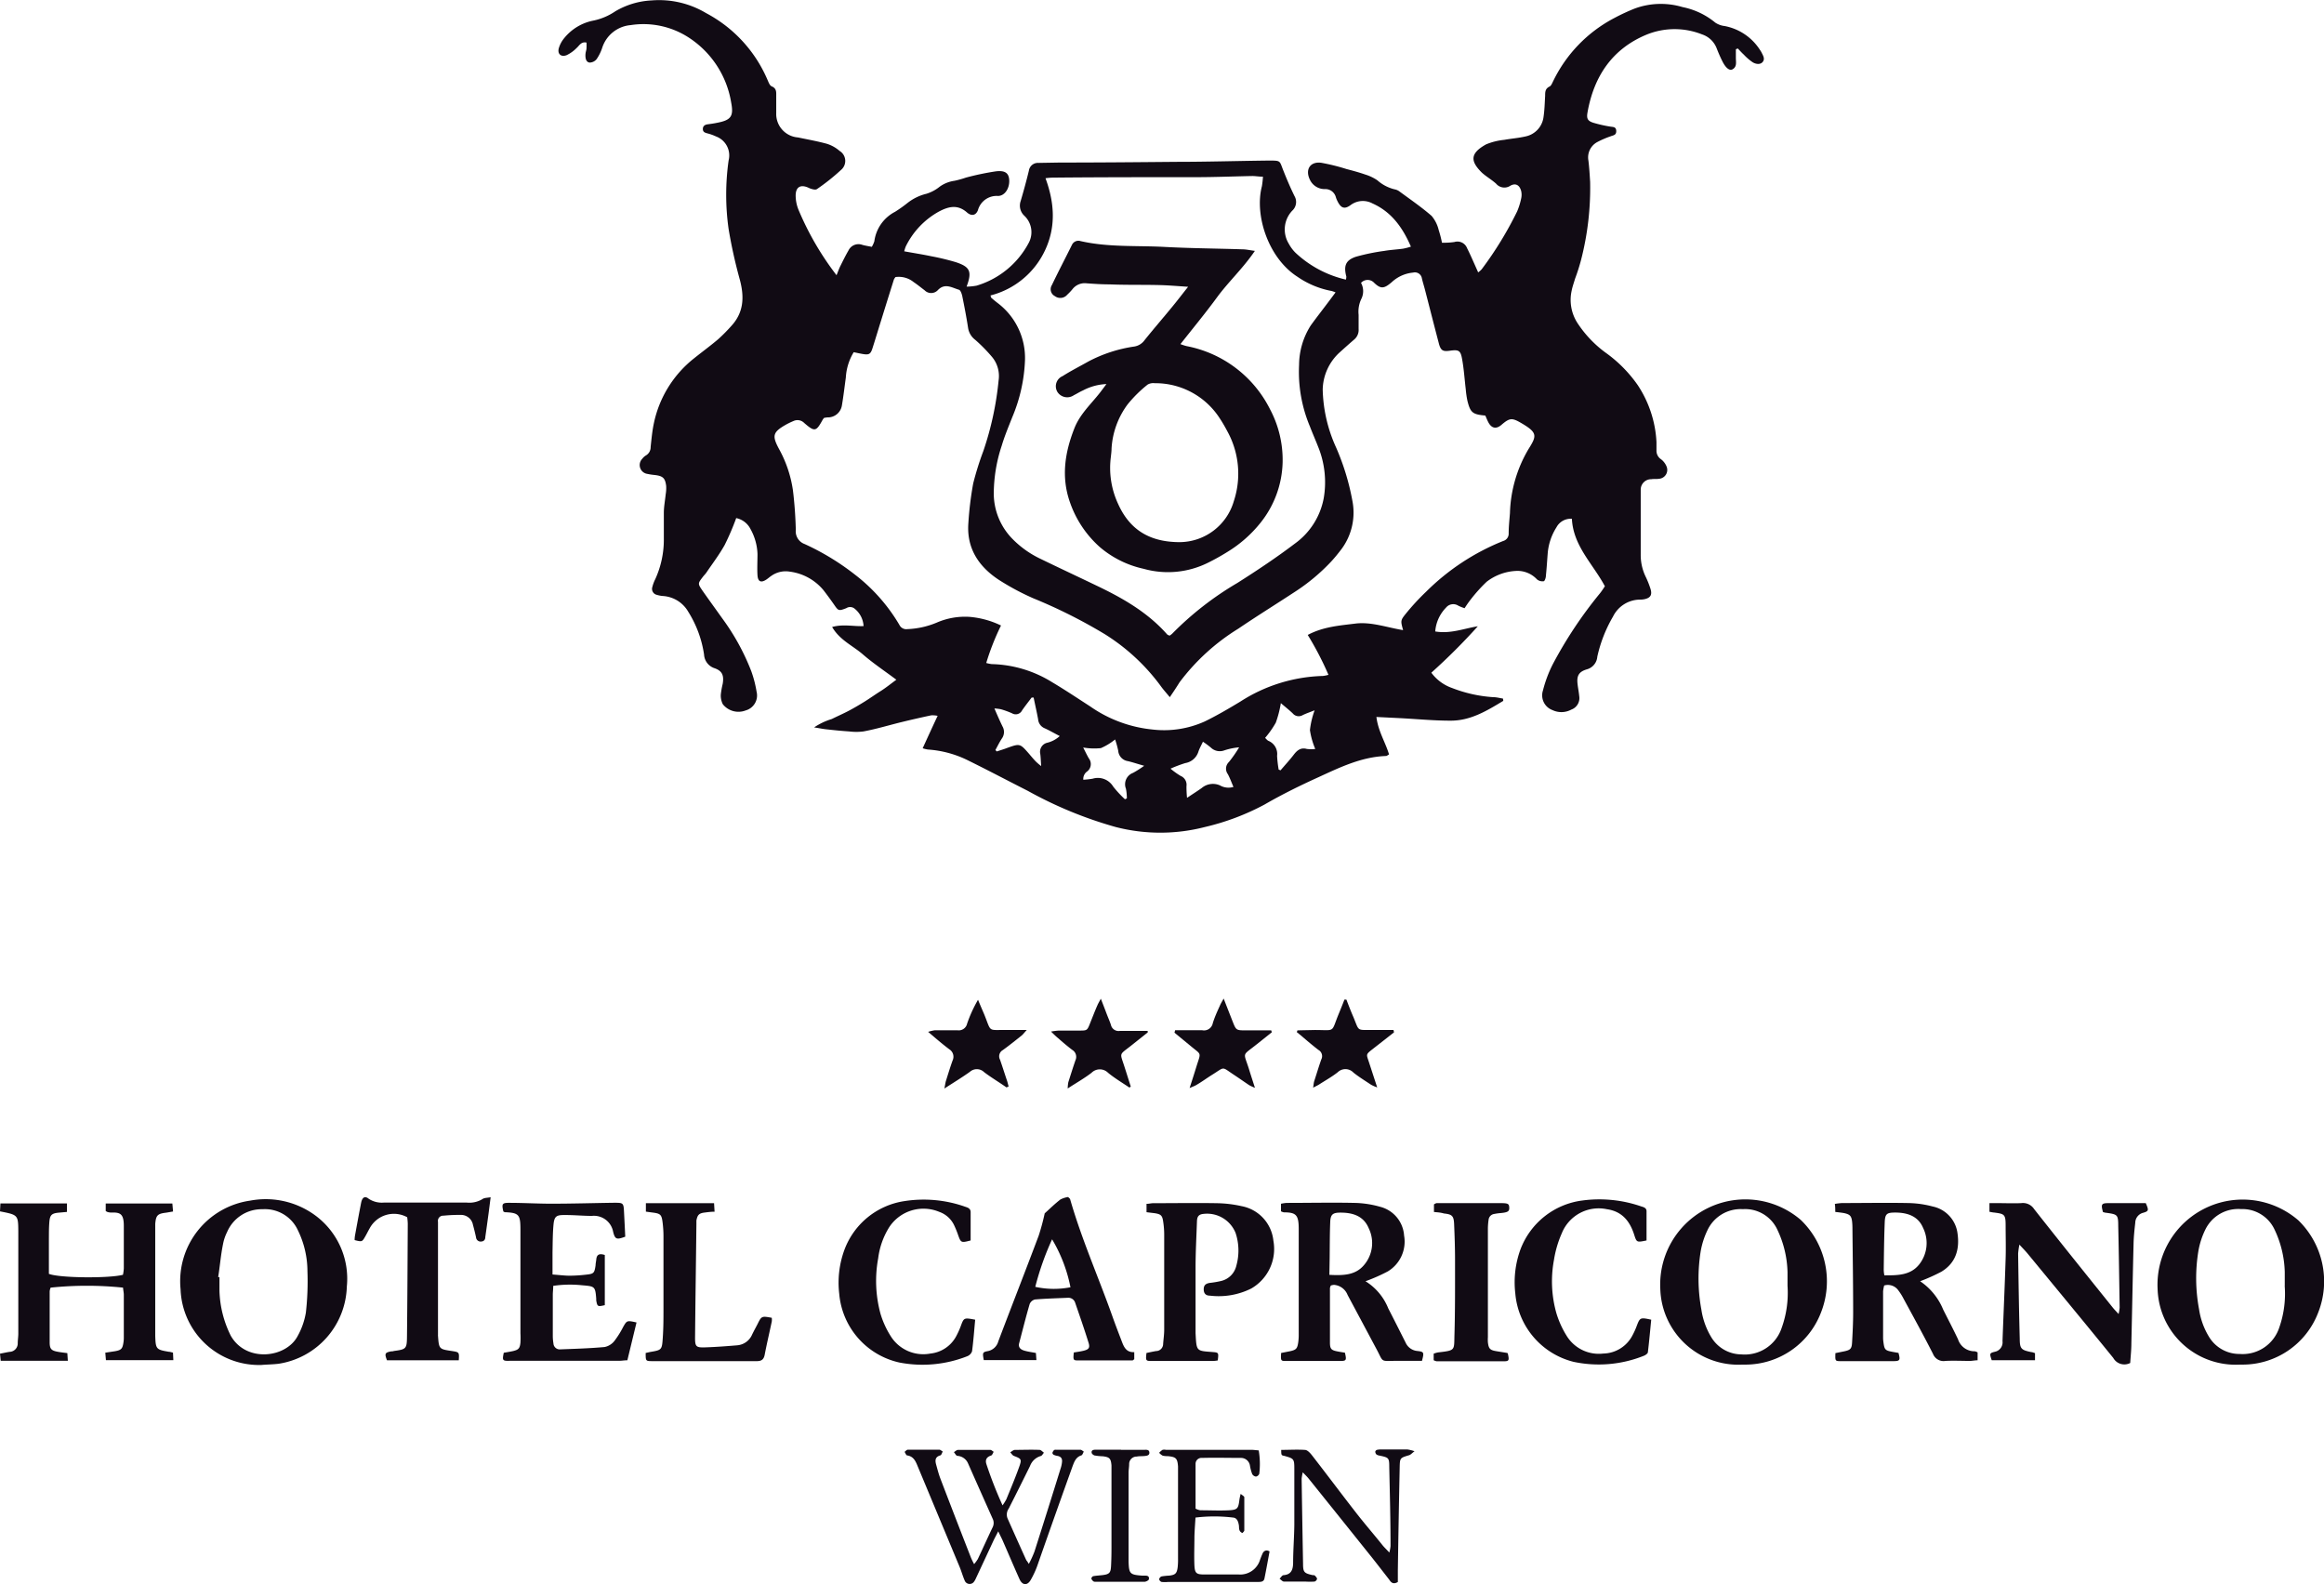 <svg xmlns="http://www.w3.org/2000/svg" viewBox="0 0 327.54 223.31"><g id="Layer_2" data-name="Layer 2"><g id="Layer_1-2" data-name="Layer 1"><path d="M211.87,98.78c-2.32,1.4-4.65,2.83-7.5,2.79-2.39,0-4.78-.24-7.18-.36l-3.2-.16c.24,2,1.27,3.57,1.78,5.28-.22.12-.32.22-.42.22-3.46.12-6.5,1.6-9.55,3-2.58,1.17-5.14,2.43-7.59,3.85a34.21,34.21,0,0,1-8.39,3.16,25.17,25.17,0,0,1-12.58,0,57.53,57.53,0,0,1-12.39-5.1c-2.78-1.41-5.54-2.87-8.34-4.25a14.89,14.89,0,0,0-5.75-1.57,4.59,4.59,0,0,1-.72-.18c.7-1.53,1.37-3,2.11-4.57a3.56,3.56,0,0,0-.91-.07c-1.36.29-2.73.6-4.08.93-1.82.44-3.63,1-5.47,1.34a8,8,0,0,1-2,0c-1.08-.07-2.16-.18-3.23-.3-.5-.05-1-.16-1.72-.27a9.27,9.27,0,0,1,2.49-1.18c.78-.39,1.59-.74,2.37-1.15s1.54-.86,2.28-1.32,1.49-1,2.21-1.45,1.4-1,2.24-1.62c-1.7-1.27-3.29-2.33-4.72-3.57s-3.25-2-4.33-3.86c1.55-.44,3-.06,4.43-.13a3.38,3.38,0,0,0-1.22-2.42,1,1,0,0,0-1.22-.1c-1.09.42-1.11.38-1.75-.55q-.7-1-1.47-2a7.39,7.39,0,0,0-4.72-2.6,3.51,3.51,0,0,0-2.63.6c-.23.15-.44.35-.67.5-.76.51-1.21.33-1.27-.59s0-2,0-3a7.76,7.76,0,0,0-1-3.54,2.91,2.91,0,0,0-2-1.52,36.4,36.4,0,0,1-1.62,3.78c-.75,1.35-1.7,2.6-2.57,3.88-.13.2-.31.37-.46.56-.77,1-.79,1-.11,2,.92,1.31,1.86,2.6,2.79,3.91a32.1,32.1,0,0,1,4.09,7.44,15.94,15.94,0,0,1,.75,2.89,2.19,2.19,0,0,1-1.54,2.65,2.81,2.81,0,0,1-3.22-.88,2.68,2.68,0,0,1-.28-1.36,12,12,0,0,1,.27-1.53c.19-1.17-.07-1.8-1.15-2.18a2.14,2.14,0,0,1-1.48-1.92A15.64,15.64,0,0,0,97,86.22,4.44,4.44,0,0,0,93.4,84a3.84,3.84,0,0,1-.82-.16.86.86,0,0,1-.64-1.11,5.6,5.6,0,0,1,.42-1.12,13.4,13.4,0,0,0,1.2-5.71c0-1.2,0-2.4,0-3.6,0-.87.17-1.74.26-2.62a5.2,5.2,0,0,0,.07-1.18c-.14-1.13-.46-1.41-1.6-1.55a9.34,9.34,0,0,1-1.06-.16,1.26,1.26,0,0,1-.71-2.13,1.85,1.85,0,0,1,.53-.48A1.33,1.33,0,0,0,91.7,63c.12-1.11.22-2.23.45-3.32a15.77,15.77,0,0,1,5.7-9.2c1.12-.9,2.29-1.75,3.38-2.68a23.32,23.32,0,0,0,1.85-1.87c1.77-1.92,1.83-4.12,1.19-6.51a69.79,69.79,0,0,1-1.58-7.13,34.5,34.5,0,0,1,0-9.68,2.85,2.85,0,0,0-1.78-3.38,6.77,6.77,0,0,0-1.24-.44c-.33-.09-.61-.19-.61-.61s.29-.61.68-.66.88-.12,1.31-.21c2-.38,2.37-.93,2-2.86a13.51,13.51,0,0,0-6-9.17,11.72,11.72,0,0,0-8.17-1.74,4.62,4.62,0,0,0-4,3.18,6.34,6.34,0,0,1-.79,1.61,1.29,1.29,0,0,1-1,.49c-.49-.07-.59-.59-.58-1.05s.13-.63.15-.94a7.86,7.86,0,0,0,0-.83c-.77-.16-1,.43-1.41.78a4.9,4.9,0,0,1-1.4,1c-.84.31-1.35-.24-1.06-1.09a4,4,0,0,1,.75-1.34,7,7,0,0,1,4-2.43,8.56,8.56,0,0,0,3.17-1.32A11.08,11.08,0,0,1,91.84.06a12.91,12.91,0,0,1,7.68,1.79,19.12,19.12,0,0,1,8.67,9.45c.14.32.3.76.57.87.71.29.64.83.64,1.39,0,.8,0,1.6,0,2.4a3.31,3.31,0,0,0,3.06,3.41c1.37.29,2.75.53,4.09.9a5,5,0,0,1,1.78,1,1.65,1.65,0,0,1,.18,2.7,29.14,29.14,0,0,1-3.37,2.68c-.22.16-.77,0-1.09-.14-1.19-.59-1.94-.19-1.91,1.14a5.38,5.38,0,0,0,.38,1.87,41.23,41.23,0,0,0,5.38,9.27c.22-.54.38-1,.58-1.38.35-.71.71-1.43,1.11-2.12a1.56,1.56,0,0,1,1.94-.78c.42.12.85.18,1.34.28a3.84,3.84,0,0,0,.36-.79,5.48,5.48,0,0,1,2.92-4.15,19.38,19.38,0,0,0,1.76-1.25,6.94,6.94,0,0,1,2.66-1.29,5.6,5.6,0,0,0,1.87-1,4.65,4.65,0,0,1,2.09-.83,13.83,13.83,0,0,0,1.61-.45,38.72,38.72,0,0,1,4.2-.88c1.31-.16,1.8.25,1.89,1.12.11,1.15-.54,2.33-1.57,2.35a2.73,2.73,0,0,0-2.83,2c-.29.76-.92.88-1.56.31-1.35-1.18-2.66-.8-4-.08a11.27,11.27,0,0,0-4.62,4.9,5.5,5.5,0,0,0-.21.67c1.3.24,2.55.43,3.78.69a34.1,34.1,0,0,1,3.49.84c2,.66,2.32,1.3,1.52,3.45a8.41,8.41,0,0,0,1.41-.14,12.27,12.27,0,0,0,7.33-6,3.18,3.18,0,0,0-.62-3.87,1.94,1.94,0,0,1-.5-2.05c.42-1.42.81-2.85,1.16-4.29a1.28,1.28,0,0,1,1.35-1.09l3-.05c5.47,0,10.95-.05,16.43-.1,4.32,0,8.64-.13,13-.18,1.77,0,1.52,0,2.07,1.38s1,2.43,1.58,3.62a1.65,1.65,0,0,1-.31,2.06,3.84,3.84,0,0,0-.49,4.66,5.38,5.38,0,0,0,.92,1.25,15.47,15.47,0,0,0,7.13,3.81,1.76,1.76,0,0,0,.06-.43c-.4-1.51-.1-2.32,1.37-2.8a29.57,29.57,0,0,1,4-.82c.87-.15,1.75-.19,2.62-.31a8.38,8.38,0,0,0,1.11-.29c-1.17-2.71-2.75-4.9-5.42-6.09a2.86,2.86,0,0,0-3.07.23c-.87.64-1.38.44-1.87-.57a3.32,3.32,0,0,1-.22-.55,1.53,1.53,0,0,0-1.52-1.13,2.29,2.29,0,0,1-2.13-1.31c-.7-1.41,0-2.6,1.58-2.4a28.51,28.51,0,0,1,3.59.89c.89.23,1.77.47,2.63.77a6.34,6.34,0,0,1,1.7.81,5.67,5.67,0,0,0,2.41,1.27,1.68,1.68,0,0,1,.66.27c1.55,1.14,3.14,2.23,4.58,3.48a4.85,4.85,0,0,1,1,2,15.88,15.88,0,0,1,.46,1.78,10.58,10.58,0,0,0,1.75-.1,1.45,1.45,0,0,1,1.78.85c.43.85.81,1.73,1.2,2.6l.37.83a3.35,3.35,0,0,0,.49-.43,50.66,50.66,0,0,0,5-8.16,9.61,9.61,0,0,0,.57-1.82,2.37,2.37,0,0,0,0-1.06c-.22-.84-.79-1.16-1.53-.74a1.51,1.51,0,0,1-2-.29c-.62-.56-1.39-1-2-1.55-1.61-1.59-1.75-2.7.6-4a9.1,9.1,0,0,1,2.54-.63c1-.18,2-.25,3-.48a3.2,3.2,0,0,0,2.54-2.73c.15-1,.17-2,.23-3,0-.52,0-1,.61-1.3.24-.1.38-.48.52-.76a19.73,19.73,0,0,1,8.6-8.89,28.81,28.81,0,0,1,2.93-1.36A10.69,10.69,0,0,1,237.14,1a10.42,10.42,0,0,1,4.61,2.19,3,3,0,0,0,1.32.48,7.59,7.59,0,0,1,5,3.4,3.21,3.21,0,0,1,.19.31c.21.43.53.9.18,1.34s-1,.32-1.43.05a7.32,7.32,0,0,1-1.24-1.07c-.3-.27-.57-.58-.85-.87l-.27.11c0,.41,0,.82,0,1.23,0,.6.18,1.23-.47,1.6-.41.23-.93-.16-1.39-1.05-.31-.61-.58-1.23-.83-1.87a3.32,3.32,0,0,0-2.07-2,10.48,10.48,0,0,0-7.75,0c-4.9,2-7.5,5.9-8.4,11-.15.84,0,1.2.85,1.46a18.44,18.44,0,0,0,2.34.53c.39.07.84,0,.86.61s-.41.61-.79.76a13.36,13.36,0,0,0-1.86.8,2.45,2.45,0,0,0-1.27,2.63c.12,1,.18,2,.24,3a40.63,40.63,0,0,1-1.28,11,26.8,26.8,0,0,1-.84,2.63c-.17.58-.38,1.15-.49,1.73a6,6,0,0,0,.8,4.49,16.09,16.09,0,0,0,3.93,4.17,18.86,18.86,0,0,1,4.61,4.65,16,16,0,0,1,2.62,8c0,.39,0,.79,0,1.19a1.43,1.43,0,0,0,.63,1.22,2.42,2.42,0,0,1,.78,1,1.25,1.25,0,0,1-1.06,1.76c-.35.06-.72,0-1.07.06a1.47,1.47,0,0,0-1.5,1.43c0,.12,0,.24,0,.36,0,3,0,5.92,0,8.87a7,7,0,0,0,.72,3.13,12.6,12.6,0,0,1,.66,1.67c.26.85,0,1.28-.9,1.46a3,3,0,0,1-.6.05,4.27,4.27,0,0,0-3.78,2.38,19.52,19.52,0,0,0-2.22,5.67,2,2,0,0,1-1.48,1.78c-1.14.34-1.44.92-1.3,2.08.06.56.18,1.11.23,1.67a1.72,1.72,0,0,1-1.11,1.92,2.93,2.93,0,0,1-2.66.07,2.21,2.21,0,0,1-1.34-2.76,17.81,17.81,0,0,1,1.38-3.69,59.8,59.8,0,0,1,6.65-10c.25-.31.46-.64.7-1-1.67-3.14-4.46-5.67-4.65-9.51a2.27,2.27,0,0,0-2.17,1.19A8.06,8.06,0,0,0,218.13,78c-.08,1-.14,2.07-.25,3.1,0,.3-.15.78-.31.82a1.23,1.23,0,0,1-.95-.26,3.76,3.76,0,0,0-2.77-1.2A7.36,7.36,0,0,0,209.52,82a22.1,22.1,0,0,0-2.24,2.49,14.55,14.55,0,0,0-.86,1.23,5.82,5.82,0,0,1-.9-.36,1.31,1.31,0,0,0-1.73.29A5.37,5.37,0,0,0,202.28,89c2.17.36,4-.41,6-.73a86,86,0,0,1-6.55,6.54,6.13,6.13,0,0,0,2.9,2.15,19.42,19.42,0,0,0,5.83,1.3c.46,0,.92.13,1.37.2Zm-47-.52c-.51-.62-.94-1.09-1.3-1.6a28.52,28.52,0,0,0-7.88-7.29,72.87,72.87,0,0,0-10.07-5.05,35.29,35.29,0,0,1-4.85-2.6c-2.86-1.88-4.56-4.48-4.29-8a47.48,47.48,0,0,1,.68-5.58,42.32,42.32,0,0,1,1.43-4.57,43.87,43.87,0,0,0,2.15-9.94,4.21,4.21,0,0,0-.88-3.27,22.59,22.59,0,0,0-2.42-2.47,2.59,2.59,0,0,1-1-1.68c-.23-1.5-.52-3-.82-4.48-.07-.32-.24-.82-.46-.89-1-.29-2-1-3,.07a1.29,1.29,0,0,1-1.85,0c-.51-.38-1-.79-1.54-1.15a3.33,3.33,0,0,0-2.56-.71,1.71,1.71,0,0,0-.22.33q-.88,2.79-1.75,5.6c-.43,1.37-.84,2.75-1.28,4.12-.26.81-.49.94-1.33.8-.43-.07-.85-.17-1.31-.26a7.69,7.69,0,0,0-1.11,3.57c-.18,1.3-.33,2.61-.55,3.91a2,2,0,0,1-2,1.71c-.19,0-.38.05-.52.07a2.75,2.75,0,0,0-.19.25c-.93,1.7-1.13,1.74-2.6.47a1.33,1.33,0,0,0-1.54-.27,9.93,9.93,0,0,0-1.18.58c-1.71,1-1.81,1.51-.88,3.27a17.12,17.12,0,0,1,2,5.87c.23,1.86.36,3.74.41,5.61a1.9,1.9,0,0,0,1.25,2,35.12,35.12,0,0,1,7.06,4.29,24.77,24.77,0,0,1,6.31,7.14,1.06,1.06,0,0,0,1.08.56,11.87,11.87,0,0,0,4.19-.93,10,10,0,0,1,4.57-.8,12.57,12.57,0,0,1,4.46,1.22A34.78,34.78,0,0,0,139,93.44a4.5,4.5,0,0,0,.78.16,16.88,16.88,0,0,1,8.52,2.56c1.82,1.08,3.58,2.26,5.36,3.41a18.47,18.47,0,0,0,8.78,3.25,13.92,13.92,0,0,0,7.36-1.14c1.72-.84,3.38-1.81,5-2.79a22.57,22.57,0,0,1,11.65-3.62,4.69,4.69,0,0,0,.78-.16,44,44,0,0,0-2.92-5.62c2.18-1.16,4.46-1.32,6.7-1.6s4.46.55,6.74.92c-.35-1.29-.39-1.36.38-2.31A33.14,33.14,0,0,1,201,83.39a32.51,32.51,0,0,1,10.85-7.14,1.06,1.06,0,0,0,.78-1.06c0-1,.11-1.92.18-2.87a18.71,18.71,0,0,1,2.6-9c1.2-1.91,1.33-2.34-1.07-3.73-1.27-.74-1.61-.67-2.74.3-.73.62-1.38.49-1.84-.38-.16-.31-.29-.64-.42-.94-1.79-.16-2.1-.4-2.52-2.06a13.12,13.12,0,0,1-.24-1.65c-.17-1.43-.26-2.87-.52-4.28-.21-1.2-.49-1.32-1.71-1.15-1,.14-1.31,0-1.59-1.14-.65-2.47-1.28-4.95-1.92-7.43-.14-.54-.31-1.07-.44-1.62a1,1,0,0,0-1.24-.82,5.1,5.1,0,0,0-3,1.34c-1.08.93-1.54,1-2.48.11a1.25,1.25,0,0,0-1.86,0,2.43,2.43,0,0,1,.08,2.18,4.17,4.17,0,0,0-.42,2.32c0,.68,0,1.36,0,2a1.76,1.76,0,0,1-.63,1.49c-.67.57-1.32,1.16-2,1.77a7.28,7.28,0,0,0-2.43,5.28,20.74,20.74,0,0,0,1.87,8.12,33.88,33.88,0,0,1,2.31,7.54,8.63,8.63,0,0,1-1.54,6.83c-.46.6-.93,1.19-1.45,1.75a27.49,27.49,0,0,1-5.15,4.29c-2.64,1.73-5.33,3.4-7.94,5.17a30,30,0,0,0-8.28,7.56C165.84,96.82,165.42,97.45,164.87,98.26ZM139.6,41.64c.06.19.06.29.11.33.27.24.55.47.83.69a9.7,9.7,0,0,1,3.92,8.11,22.86,22.86,0,0,1-1.78,8c-.53,1.34-1.09,2.67-1.5,4.05a21.63,21.63,0,0,0-1.12,6.83A9.16,9.16,0,0,0,142.74,76a13.74,13.74,0,0,0,3.9,2.76c2.55,1.24,5.12,2.44,7.68,3.67,3.78,1.79,7.39,3.82,10.19,7a.88.88,0,0,0,.35.15,2.48,2.48,0,0,0,.36-.28,44.3,44.3,0,0,1,9.16-7.13c2.76-1.75,5.5-3.57,8.11-5.55a10.17,10.17,0,0,0,4.08-6.44,13.27,13.27,0,0,0-.79-7.2c-.39-1-.8-1.92-1.17-2.89a19.84,19.84,0,0,1-1.52-8.67,10.45,10.45,0,0,1,1.65-5.56c.87-1.2,1.78-2.36,2.67-3.55l.82-1.1a4.53,4.53,0,0,0-.56-.2A12.46,12.46,0,0,1,182.85,39c-4.09-2.62-6.07-8.66-5-12.75A13.76,13.76,0,0,0,178,24.9c-.62,0-1.09-.1-1.56-.09-2.52.05-5,.15-7.55.16-6.68,0-13.36,0-20,.06-.46,0-.92,0-1.54.09,1.29,3.51,1.48,6.88-.07,10.17A11.66,11.66,0,0,1,139.6,41.64Zm6.08,56.67-.28,0c-.45.6-.92,1.19-1.35,1.81a1,1,0,0,1-1.42.41,12.24,12.24,0,0,0-1.57-.57,6.84,6.84,0,0,0-.91-.11c.43,1,.77,1.77,1.15,2.55a1.57,1.57,0,0,1-.1,1.69c-.34.51-.61,1.08-.91,1.62l.19.2c.48-.16,1-.31,1.43-.48,1.84-.66,1.84-.66,3.14.83.31.37.62.74.95,1.08a7.59,7.59,0,0,0,.74.63c-.05-.72-.06-1.23-.13-1.74a1.31,1.31,0,0,1,1-1.55,4,4,0,0,0,1.75-.94c-.78-.4-1.43-.78-2.11-1.09a1.5,1.5,0,0,1-.94-1.27C146.12,100.33,145.88,99.32,145.68,98.31Zm19.26,10a10.61,10.61,0,0,0,1.46,1.05,1.35,1.35,0,0,1,.82,1.44,14.77,14.77,0,0,0,.08,1.65c.82-.55,1.45-.95,2.06-1.38a2.45,2.45,0,0,1,2.57-.38,2.41,2.41,0,0,0,1.91.22c-.28-.65-.49-1.24-.79-1.8a1.29,1.29,0,0,1,.15-1.71,17.75,17.75,0,0,0,1.44-2.07,9.08,9.08,0,0,0-2.09.43,1.81,1.81,0,0,1-1.89-.39,12.11,12.11,0,0,0-1.12-.83c-.24.52-.48.93-.63,1.37a2.34,2.34,0,0,1-1.86,1.64A18.89,18.89,0,0,0,164.94,108.35Zm15.28.16.26.1c.63-.75,1.3-1.46,1.89-2.24.48-.62,1-1,1.82-.77a5,5,0,0,0,1.18,0,10.92,10.92,0,0,1-.75-2.66,12.09,12.09,0,0,1,.66-2.79c-.67.27-1.19.44-1.68.68a1.09,1.09,0,0,1-1.4-.24c-.48-.46-1-.87-1.68-1.45a15.38,15.38,0,0,1-.71,2.75A13.25,13.25,0,0,1,178.3,104c.19.17.31.35.48.42a2,2,0,0,1,1.21,2.11A16.52,16.52,0,0,0,180.22,108.51Zm-27.58-3.16c.31.6.54,1.1.82,1.58a1.31,1.31,0,0,1-.21,1.82,1.29,1.29,0,0,0-.57,1.19,12.64,12.64,0,0,0,1.32-.15,2.52,2.52,0,0,1,2.89,1.11,15.51,15.51,0,0,0,1.66,1.79l.27-.13a7.53,7.53,0,0,0-.13-1.35,1.71,1.71,0,0,1,1-2.24,14.89,14.89,0,0,0,1.57-1c-1-.28-1.63-.5-2.32-.66a1.59,1.59,0,0,1-1.34-1.46,12.67,12.67,0,0,0-.44-1.59,8.56,8.56,0,0,1-2,1.22A9,9,0,0,1,152.64,105.35Z" style="fill:#110b14"/><path d="M0,170.73l.06-1.12H9.44v1.2l-1.22.11c-.93.1-1.18.33-1.26,1.27s-.06,1.68-.07,2.52c0,1.63,0,3.27,0,4.83,1.5.59,8.46.65,10.44.13a6.16,6.16,0,0,0,.12-.89q0-3,0-6c0-1.7-.5-1.93-1.79-1.88a2,2,0,0,1-.48-.07,1.12,1.12,0,0,1-.28-.15v-1.06h9.39l.1,1.13c-.42.07-.73.13-1,.17-1.18.14-1.41.37-1.51,1.57,0,.4,0,.8,0,1.2v14c0,.2,0,.4,0,.6.06,1.85.13,1.93,1.91,2.23.16,0,.31.06.59.12l.05,1.06H14.93l-.09-1.05,1.38-.21c.88-.16,1.05-.35,1.18-1.24a4,4,0,0,0,.05-.6v-6.12c0-.27-.07-.55-.11-1a49.69,49.69,0,0,0-10.2,0A1.77,1.77,0,0,0,7,182c0,2.39,0,4.79,0,7.19,0,1,.28,1.19,1.31,1.36.36.06.71.1,1.18.16l.07,1.08H.1l-.1-1c.53-.1,1-.21,1.37-.26a1.18,1.18,0,0,0,1.13-1.18c0-.44.07-.88.08-1.32,0-4.84,0-9.68,0-14.52C2.56,171.23,2.53,171.23,0,170.73Z" style="fill:#110b14"/><path d="M36.85,192.38a11.06,11.06,0,0,1-11.4-10.67,11.47,11.47,0,0,1,9.8-12.49A11.79,11.79,0,0,1,44,171a11.08,11.08,0,0,1,4.88,10.35,11.33,11.33,0,0,1-9.62,10.86C38.45,192.31,37.64,192.31,36.85,192.38ZM30.75,180l.18,0c0,.64,0,1.28,0,1.91a15.08,15.08,0,0,0,1.59,6.34c2.15,3.81,7.76,3.17,9.41.09A10.27,10.27,0,0,0,43.11,185a39.37,39.37,0,0,0,.22-5.85A13.18,13.18,0,0,0,42,173.43a5.11,5.11,0,0,0-5-3,5.3,5.3,0,0,0-5,3.23,6.43,6.43,0,0,0-.57,1.7C31.12,176.87,31,178.41,30.75,180Z" style="fill:#110b14"/><path d="M315.67,192.33a11,11,0,0,1-11.58-10.62A12,12,0,0,1,323.93,172a12,12,0,0,1,2.77,13.05,11.39,11.39,0,0,1-10.62,7.28Zm6.34-11.1c0-.64,0-1.28,0-1.92a14.79,14.79,0,0,0-1.49-6.12,5,5,0,0,0-4.68-2.78,5.15,5.15,0,0,0-5,2.84,11.14,11.14,0,0,0-1,3.05,23.65,23.65,0,0,0,.09,8.22,10.29,10.29,0,0,0,1.42,3.92,5,5,0,0,0,4.31,2.39,5.43,5.43,0,0,0,5.57-3.71A14.37,14.37,0,0,0,322,181.23Z" style="fill:#110b14"/><path d="M245.56,192.33A11,11,0,0,1,234,181.68a12,12,0,0,1,19.79-9.75,12,12,0,0,1,2.82,13.15A11.41,11.41,0,0,1,246,192.33Zm6.37-11.11c0-.64,0-1.28,0-1.92a14.74,14.74,0,0,0-1.44-6,5,5,0,0,0-4.86-2.88,5.17,5.17,0,0,0-5,3,11.28,11.28,0,0,0-.94,2.95,24.14,24.14,0,0,0,.1,8.22,10.46,10.46,0,0,0,1.42,3.92,5,5,0,0,0,4.2,2.38,5.48,5.48,0,0,0,5.69-3.72A14.54,14.54,0,0,0,251.93,181.22Z" style="fill:#110b14"/><path d="M192.45,180.58a8,8,0,0,1,3.21,3.83c.82,1.59,1.63,3.2,2.44,4.81a2,2,0,0,0,1.67,1.19c.94.11.95.2.64,1.39-1.16,0-2.35,0-3.54,0-2.45,0-1.8.31-2.94-1.79q-2-3.75-4-7.49a2.24,2.24,0,0,0-1.92-1.43,2.15,2.15,0,0,0-.44.09,1.18,1.18,0,0,0-.13.37c0,2.56,0,5.12,0,7.67,0,.93.21,1.09,1.11,1.26.35.07.71.12,1,.17.25,1.06.21,1.16-.66,1.17q-3.78,0-7.56,0c-.83,0-.83,0-.77-1.13l1.22-.24c.89-.19,1.06-.36,1.19-1.25a7.84,7.84,0,0,0,.07-1.19q0-7.32,0-14.63s0-.08,0-.12c0-2-.33-2.39-2.1-2.39a1.46,1.46,0,0,1-.4-.15v-1.06a5.19,5.19,0,0,1,.83-.12c3.19,0,6.39-.07,9.59,0a14.1,14.1,0,0,1,3.53.54,4.49,4.49,0,0,1,3.4,4.06,4.9,4.9,0,0,1-2.29,5.05A24.55,24.55,0,0,1,192.45,180.58Zm-5.09-.9c1.9.1,3.61.07,4.82-1.31a4.77,4.77,0,0,0,.72-5.27c-.73-1.75-2.3-2.2-4-2.19-1.06,0-1.38.26-1.42,1.32-.07,1.71-.06,3.42-.08,5.14Z" style="fill:#110b14"/><path d="M270.62,180.58a8.89,8.89,0,0,1,3.25,4c.7,1.39,1.42,2.77,2.09,4.18a2.43,2.43,0,0,0,2.37,1.69,1.32,1.32,0,0,1,.39.16v1.11c-.37,0-.71.08-1.06.09-1.16,0-2.32-.06-3.47,0a1.6,1.6,0,0,1-1.76-1c-1.32-2.6-2.73-5.16-4.12-7.72a8,8,0,0,0-.76-1.22,1.8,1.8,0,0,0-2-.69,6.2,6.2,0,0,0-.15.8c0,2.16,0,4.32,0,6.48a4.36,4.36,0,0,0,.05.72c.14,1.06.24,1.16,1.32,1.36l.8.14c.27,1,.21,1.15-.65,1.16q-3.72,0-7.44,0c-.84,0-.84,0-.8-1.13l1.23-.25c.89-.19,1.07-.36,1.12-1.28.08-1.39.15-2.79.15-4.19,0-3.92-.06-7.84-.1-11.75a9.76,9.76,0,0,0-.05-1.08c-.1-.8-.32-1-1.11-1.18-.39-.07-.78-.11-1.26-.17,0-.38,0-.72-.06-1.13a9,9,0,0,1,1-.12c3.11,0,6.23-.06,9.34,0a14.12,14.12,0,0,1,3.43.48,4.44,4.44,0,0,1,3.52,3.81c.32,2.25-.26,4.17-2.28,5.39A25.91,25.91,0,0,1,270.62,180.58Zm-5-.83c1.83,0,3.59,0,4.82-1.48a4.85,4.85,0,0,0,.6-5.2c-.7-1.68-2.23-2.17-3.94-2.17-1.18,0-1.42.18-1.47,1.37-.09,2.23-.11,4.47-.14,6.7A4.36,4.36,0,0,0,265.58,179.75Z" style="fill:#110b14"/><path d="M280.39,170.79v-1.22c.43,0,.78,0,1.13,0,1.12,0,2.24.05,3.35,0a1.87,1.87,0,0,1,1.81.83c3.66,4.65,7.37,9.26,11.08,13.88.22.28.47.52.83.92a6.15,6.15,0,0,0,.15-.9c-.06-3.84-.11-7.68-.2-11.51,0-1.61-.11-1.63-1.7-1.86-.16,0-.31-.07-.45-.1-.31-1.12-.21-1.26.8-1.26h5.23c.44,1,.43,1.13-.36,1.36a1.47,1.47,0,0,0-1.12,1.39c-.11,1-.22,2-.24,3-.12,4.68-.2,9.36-.31,14,0,1-.11,1.89-.16,2.78a1.79,1.79,0,0,1-2.39-.71c-4-4.93-8.06-9.83-12.1-14.74-.3-.36-.63-.69-1.13-1.23a10.7,10.7,0,0,0-.18,1.27c.06,4,.12,8,.23,12,0,1.43.23,1.59,1.64,1.88.15,0,.3.08.51.14v1h-6.1c-.31-.93-.33-1,.44-1.19a1.35,1.35,0,0,0,1.08-1.49c.14-3.88.32-7.75.44-11.63.05-1.56,0-3.12,0-4.68s-.16-1.63-1.6-1.82C280.89,170.89,280.7,170.85,280.39,170.79Z" style="fill:#110b14"/><path d="M171.63,191.74a4.86,4.86,0,0,1-.66.08q-4.26,0-8.51,0c-1,0-1,0-.88-1.13.43-.09.89-.19,1.35-.27a1,1,0,0,0,1-1c.05-.68.15-1.35.15-2q0-6.72,0-13.43a12,12,0,0,0-.14-1.79c-.12-.89-.32-1.07-1.2-1.21l-1.15-.14v-1.18c.34,0,.61-.08.89-.09,3,0,6-.05,9,0A16.93,16.93,0,0,1,175,170a5.52,5.52,0,0,1,4.47,4.87,6.43,6.43,0,0,1-3.13,6.74,10.27,10.27,0,0,1-5.82,1c-.55,0-.87-.28-.87-.9s.35-.82.89-.9a13.21,13.21,0,0,0,1.53-.26,2.88,2.88,0,0,0,2.18-2.17,7.87,7.87,0,0,0-.11-4.61,4.33,4.33,0,0,0-4.74-2.65c-.69.15-.69.68-.71,1.2-.07,2-.18,4.07-.19,6.11,0,3.12,0,6.23,0,9.35v.12c.14,2.59.08,2.48,2.44,2.66C171.76,190.63,171.76,190.66,171.63,191.74Z" style="fill:#110b14"/><path d="M71,190.66c.41-.07.85-.14,1.27-.23.81-.19,1-.38,1.08-1.21a11.65,11.65,0,0,0,0-1.32V173.39c0-2.16-.15-2.46-2.2-2.54a.71.71,0,0,1-.21-.11c-.25-1.08-.17-1.22.87-1.21,1.95,0,3.91.12,5.87.12,3,0,5.92-.09,8.87-.13,1.29,0,1.34,0,1.4,1.34.06,1.15.12,2.3.17,3.44-1.19.44-1.43.4-1.7-.66a2.75,2.75,0,0,0-3-2.27c-1.31,0-2.63-.14-4-.12-1,0-1.29.23-1.4,1.26-.13,1.31-.12,2.63-.15,4,0,1,0,2,0,3.12.88.06,1.62.16,2.36.17a21.15,21.15,0,0,0,2.39-.15c1.07-.11,1.16-.22,1.32-1.32,0-.28.08-.56.1-.84.07-.71.47-.85,1.2-.61v7.07c-1,.23-1.05.22-1.21-.67,0-.07,0-.15,0-.23-.13-1.8-.24-1.75-2.06-1.91a16.23,16.23,0,0,0-4,.09c0,.49-.06.88-.06,1.28,0,1.91,0,3.83,0,5.75a6.56,6.56,0,0,0,.09,1.08.89.89,0,0,0,1,.84c2.08-.08,4.16-.14,6.22-.33a2.37,2.37,0,0,0,1.37-.85A13,13,0,0,0,87.84,187c.52-.9.53-.91,1.87-.61l-1.29,5.33c-.42,0-.77.07-1.13.07H71.94C70.81,191.83,70.77,191.77,71,190.66Z" style="fill:#110b14"/><path d="M146,190.69l.07,1h-7.42c-.18-1-.2-1.12.56-1.26a1.9,1.9,0,0,0,1.49-1.38c1.89-5,3.82-9.91,5.69-14.89a32.09,32.09,0,0,0,.85-3.15c.73-.66,1.43-1.35,2.21-1.95a3.39,3.39,0,0,1,1.09-.35c.18.19.26.23.28.3,1.61,5.62,4,11,5.94,16.46.4,1.13.83,2.25,1.26,3.37.33.87.62,1.8,1.84,1.73v1c-.13.09-.19.17-.26.17-2.55,0-5.11,0-7.67,0-.68,0-.69-.07-.59-1.12.44-.07.9-.13,1.36-.24.73-.18.94-.4.73-1.1-.59-1.91-1.25-3.79-1.9-5.68a1,1,0,0,0-1-.69c-1.56.07-3.12.11-4.67.24a1.1,1.1,0,0,0-.74.64c-.54,1.84-1,3.7-1.49,5.55-.13.53.17.84.67,1S145.37,190.57,146,190.69Zm4.87-9.26a21.15,21.15,0,0,0-2.59-6.76,39.39,39.39,0,0,0-2.37,6.7A12.18,12.18,0,0,0,150.86,181.43Z" style="fill:#110b14"/><path d="M232.72,186c-.15,1.5-.28,3-.47,4.57,0,.2-.35.43-.58.52a17.07,17.07,0,0,1-9.89.85,10.89,10.89,0,0,1-8.22-9.68,13.5,13.5,0,0,1,.72-6.14,10.78,10.78,0,0,1,8.66-6.91,18,18,0,0,1,8.39.83c.35.1.73.22.73.67,0,1.39,0,2.77,0,4.12-1.36.28-1.39.29-1.73-.77-.61-1.94-1.71-3.32-3.85-3.63a5.6,5.6,0,0,0-6.36,3.38,15.07,15.07,0,0,0-1.11,3.78,16.45,16.45,0,0,0,.34,7.48,13.26,13.26,0,0,0,1.48,3.25,5.32,5.32,0,0,0,5.14,2.45,4.73,4.73,0,0,0,4.09-2.53,10.63,10.63,0,0,0,.64-1.42C231.13,185.7,231.19,185.66,232.72,186Z" style="fill:#110b14"/><path d="M137.44,186c-.14,1.52-.25,3-.44,4.45a1.17,1.17,0,0,1-.68.7,17.18,17.18,0,0,1-9.54.89,10.87,10.87,0,0,1-8.5-9.69,13.43,13.43,0,0,1,.75-6.25,10.7,10.7,0,0,1,8.35-6.8,17.56,17.56,0,0,1,8.74.81c.36.11.68.28.68.72,0,1.35,0,2.69,0,4-1.32.35-1.37.32-1.74-.69a13.54,13.54,0,0,0-.58-1.44,3.65,3.65,0,0,0-2.08-1.89,5.77,5.77,0,0,0-7.08,2.16,10.77,10.77,0,0,0-1.55,4.37,17.59,17.59,0,0,0,.33,7.84,12.74,12.74,0,0,0,1.5,3.24,5.41,5.41,0,0,0,5.54,2.35,4.66,4.66,0,0,0,3.63-2.45,11.24,11.24,0,0,0,.64-1.42C135.85,185.71,135.85,185.7,137.44,186Z" style="fill:#110b14"/><path d="M69.15,168.74c-.12.94-.2,1.6-.29,2.27-.15,1.11-.3,2.21-.46,3.32,0,.34-.15.62-.56.65a.65.65,0,0,1-.75-.6c-.13-.58-.27-1.17-.43-1.74A1.71,1.71,0,0,0,65,171.23a23.42,23.42,0,0,0-2.51.11.73.73,0,0,0-.76.87v.12q0,7.92,0,15.83a.41.41,0,0,0,0,.11c.14,1.87.14,1.88,2,2.15,1,.16,1,.17.93,1.3H54.54c-.36-.94-.3-1.09.61-1.26.12,0,.24,0,.36-.05,1.72-.23,1.83-.3,1.85-2,.06-5.32.08-10.63.11-15.94a8.33,8.33,0,0,0-.08-.91,3.88,3.88,0,0,0-5.3,1.58c-.22.38-.41.78-.63,1.16-.42.73-.44.74-1.48.48a3.91,3.91,0,0,1,.06-.68c.28-1.53.56-3.07.86-4.59.15-.75.53-1,1.07-.55a3.35,3.35,0,0,0,2.16.53c3.87,0,7.75,0,11.62,0A3.57,3.57,0,0,0,68,169C68.26,168.81,68.61,168.84,69.15,168.74Z" style="fill:#110b14"/><path d="M91,190.69l.63-.14c1.63-.28,1.67-.28,1.78-2,.1-1.39.1-2.79.1-4.19q0-5,0-10.07a15.46,15.46,0,0,0-.1-1.79c-.15-1.35-.27-1.46-1.58-1.62l-.8-.11v-1.19h9.61l.07,1.2c-.55,0-1,.07-1.41.12-.8.1-1,.35-1.15,1.12,0,.16,0,.32,0,.48-.06,5.35-.14,10.71-.19,16.06,0,1.23.15,1.38,1.4,1.34,1.52-.05,3-.16,4.54-.29A2.51,2.51,0,0,0,106,188.1c.24-.5.52-1,.77-1.49.56-1.13.58-1.14,2-.88a2,2,0,0,1,0,.54c-.33,1.57-.7,3.12-1,4.69-.14.69-.49.89-1.16.88-4.92,0-9.83,0-14.75,0C91,191.83,91,191.8,91,190.69Z" style="fill:#110b14"/><path d="M145,220.42a14.29,14.29,0,0,0,.8-1.75q1.89-5.92,3.74-11.89a3.73,3.73,0,0,0,.12-.58c.08-.5,0-.87-.6-1a1.8,1.8,0,0,1-.57-.17.32.32,0,0,1-.16-.28.92.92,0,0,1,.23-.37.34.34,0,0,1,.23-.05c1.16,0,2.32,0,3.48,0,.16,0,.32.17.48.26-.11.19-.19.48-.34.53-.77.24-1,.89-1.24,1.52-1.69,4.7-3.36,9.41-5,14.11a12.69,12.69,0,0,1-.91,1.94c-.48.82-1.17.76-1.57-.12-.82-1.83-1.6-3.67-2.4-5.5-.16-.35-.34-.69-.6-1.24-.31.61-.53,1-.73,1.44l-2.43,5.21a2.06,2.06,0,0,1-.23.41.75.75,0,0,1-1.34-.13c-.27-.62-.45-1.28-.71-1.91l-5.95-14.28c-.28-.68-.58-1.31-1.44-1.44-.15,0-.25-.33-.37-.5.15-.11.3-.3.45-.31q2.22,0,4.44,0c.16,0,.32.17.49.26-.11.19-.18.49-.33.54-.75.21-.77.7-.6,1.31s.35,1.32.59,1.95q2.12,5.54,4.28,11.07a9.45,9.45,0,0,0,.48,1,6.16,6.16,0,0,0,.52-.71c.7-1.48,1.38-3,2.08-4.46a1.37,1.37,0,0,0,0-1.26q-1.74-3.89-3.46-7.78a1.76,1.76,0,0,0-1.49-1.05c-.19,0-.33-.34-.5-.52.19-.11.38-.31.57-.32,1.52,0,3,0,4.56,0,.16,0,.32.18.48.27-.12.18-.2.47-.36.52-.61.2-.86.57-.68,1.18a56.33,56.33,0,0,0,2.29,5.85,9.18,9.18,0,0,0,.53-.85c.62-1.52,1.25-3,1.81-4.57.39-1.09.31-1.15-.74-1.55-.21-.08-.35-.34-.52-.51.22-.12.43-.33.66-.34,1.16,0,2.32-.05,3.48,0,.2,0,.41.26.61.4-.15.16-.27.42-.44.46a2.3,2.3,0,0,0-1.52,1.41q-1.48,3-3,6A1.46,1.46,0,0,0,142,214q1.33,3,2.65,5.91C144.73,220,144.81,220.1,145,220.42Z" style="fill:#110b14"/><path d="M202.1,170.82v-1.07a1.2,1.2,0,0,1,.36-.18c.32,0,.64,0,.95,0h8c1.11,0,1.27.07,1.3.61s-.17.69-1.19.79a7.58,7.58,0,0,0-.94.13.92.92,0,0,0-.78.81,9.39,9.39,0,0,0-.1,1.19c0,5.12,0,10.24,0,15.36a5.78,5.78,0,0,0,0,.72c.11.93.3,1.12,1.27,1.27l1.42.23.11.05c.23,1,.19,1.13-.55,1.13-3.16,0-6.32,0-9.48,0a1.62,1.62,0,0,1-.41-.15l0-.92a3.38,3.38,0,0,1,.62-.18c2.51-.29,2.24-.27,2.31-2.54.1-3.52.08-7,.08-10.56,0-1.68-.06-3.36-.13-5-.05-1.15-.29-1.36-1.44-1.48C203.09,170.9,202.66,170.87,202.1,170.82Z" style="fill:#110b14"/><path d="M180.57,204.35c1.11,0,2.23-.07,3.33,0,.38,0,.79.48,1.06.83,2.09,2.69,4.12,5.41,6.21,8.09,1.2,1.54,2.47,3,3.71,4.55.25.3.54.57.93,1a5.7,5.7,0,0,0,.17-.91c0-3.71-.1-7.43-.18-11.15,0-1.31-.08-1.33-1.39-1.61A1,1,0,0,1,194,205a.57.57,0,0,1-.17-.4c0-.08.12-.22.22-.25a2.32,2.32,0,0,1,.59-.06c1.24,0,2.48,0,3.72,0a5.21,5.21,0,0,1,1,.25c-.38.29-.55.5-.77.56-1.26.38-1.29.37-1.32,1.69q-.15,7.24-.26,14.5c0,.59,0,1.18,0,1.68-.7.41-1,0-1.22-.34-.78-1-1.55-2-2.34-3q-4.5-5.62-9-11.22c-.22-.28-.48-.52-.84-.9a7,7,0,0,0-.16.9q.09,6,.2,12c0,1.2.17,1.32,1.34,1.59.12,0,.27,0,.34.08s.3.3.29.45a.54.54,0,0,1-.35.38,11.42,11.42,0,0,1-1.31,0c-1,0-2,0-3,0-.21,0-.41-.26-.62-.4.18-.17.35-.48.54-.5,1.1-.08,1.35-.76,1.37-1.72,0-1.79.15-3.59.17-5.39q0-3.94,0-7.91c0-1.38-.08-1.42-1.39-1.79C180.58,205.11,180.58,205.11,180.57,204.35Z" style="fill:#110b14"/><path d="M178.93,218.66c-.23,1.25-.46,2.53-.72,3.81-.09.45-.46.49-.84.49l-2.4,0-10.31,0a5,5,0,0,1-.95,0,.52.52,0,0,1-.34-.38.55.55,0,0,1,.34-.4,9.23,9.23,0,0,1,1.07-.11c.87-.1,1.09-.31,1.2-1.19a9.63,9.63,0,0,0,.05-1.2q0-6,0-12,0-.48,0-1c-.09-1.15-.29-1.34-1.46-1.45a2.76,2.76,0,0,1-.71-.07,1.83,1.83,0,0,1-.49-.4,2.37,2.37,0,0,1,.48-.42,1.2,1.2,0,0,1,.47,0H176.4c.27,0,.55.05,1,.08a11.35,11.35,0,0,1,.08,3.29.62.62,0,0,1-.47.4.71.71,0,0,1-.53-.36,6.29,6.29,0,0,1-.31-1.15,1.28,1.28,0,0,0-1.24-1.12c-1.83,0-3.66-.05-5.49,0a.84.84,0,0,0-.94.87v6.28a2.14,2.14,0,0,0,.67.23c1.36,0,2.72.07,4.07,0,1.18-.07,1.29-.26,1.44-1.48a6.44,6.44,0,0,1,.18-.83c.24.21.51.34.51.48,0,1.55,0,3.11,0,4.67,0,.12-.16.24-.26.37-.59-.24-.44-.74-.51-1.13s-.21-1-.8-1.05a21.91,21.91,0,0,0-5.31,0c-.06,1-.13,1.83-.15,2.7,0,1.36-.06,2.72,0,4.07.06,1.07.29,1.24,1.33,1.25,1.64,0,3.28,0,4.92,0a2.92,2.92,0,0,0,3-2.08c.11-.3.23-.6.36-.89S178.42,218.35,178.93,218.66Z" style="fill:#110b14"/><path d="M161.76,145.51l-2.4,1.91c-1.68,1.32-1.52.91-.88,2.93.3.93.59,1.86.89,2.8l-.2.13c-1-.68-2.08-1.32-3-2.08a1.65,1.65,0,0,0-2.33,0c-1,.77-2.13,1.41-3.36,2.21a5.32,5.32,0,0,1,.09-.89c.32-1,.65-2.06,1-3.08a1.14,1.14,0,0,0-.44-1.46c-.7-.53-1.37-1.1-2-1.66-.3-.24-.57-.51-1-.93a9.61,9.61,0,0,1,1.1-.14c1,0,1.92,0,2.88,0,1.12,0,1.12,0,1.55-1.1.33-.81.64-1.64,1-2.45.1-.24.24-.47.49-.94.31.8.54,1.38.77,2s.46,1.11.65,1.68a1.1,1.1,0,0,0,1.24.86c.92,0,1.84,0,2.76,0h1.18Z" style="fill:#110b14"/><path d="M141.85,153.26c-1-.71-2.14-1.38-3.15-2.15a1.47,1.47,0,0,0-2-.05c-1.1.79-2.26,1.49-3.6,2.36.11-.53.14-.83.23-1.11.3-.95.59-1.91.93-2.85a1.23,1.23,0,0,0-.45-1.56c-1-.75-1.92-1.55-3-2.47a6.25,6.25,0,0,1,.92-.22c1.08,0,2.16,0,3.24,0a1.2,1.2,0,0,0,1.33-.93,18.92,18.92,0,0,1,1.54-3.37c.28.68.57,1.35.85,2,1.1,2.68.42,2.21,3.27,2.26.83,0,1.66,0,2.75,0-.37.4-.52.61-.71.77-.88.7-1.75,1.4-2.66,2.06a1,1,0,0,0-.4,1.35c.35,1,.66,2,1,3,.08.25.14.52.21.78Z" style="fill:#110b14"/><path d="M196.47,145.5c-1,.79-2,1.57-3,2.35s-.9.73-.55,1.8.74,2.27,1.18,3.61a5.68,5.68,0,0,1-.87-.38c-.83-.55-1.69-1.08-2.47-1.7a1.56,1.56,0,0,0-2.22-.06c-.81.64-1.73,1.15-2.6,1.71-.23.15-.48.26-.87.47.07-.41.08-.67.15-.91.33-1,.64-2.06,1-3.07a1,1,0,0,0-.4-1.34c-.83-.64-1.62-1.31-2.42-2l-.63-.51.09-.25,2.44-.05c3,0,2.26.43,3.38-2.28.27-.66.54-1.32.8-2l.28,0c.32.83.64,1.67,1,2.49.83,2,.42,1.77,2.64,1.79,1,0,2,0,3,0Z" style="fill:#110b14"/><path d="M165.62,145.2h2.24c.52,0,1,0,1.56,0a1.26,1.26,0,0,0,1.51-1c.26-.84.63-1.65,1-2.46.11-.28.28-.54.53-1l1.25,3.19c.51,1.29.51,1.29,1.91,1.29,1.18,0,2.36,0,3.54,0l.09.27-2.11,1.68c-2.16,1.74-1.89,1-1.09,3.58.24.79.5,1.57.82,2.57a7,7,0,0,1-.82-.38c-.73-.49-1.45-1-2.18-1.48-1.74-1.15-1.2-1.12-3,0-.74.46-1.47,1-2.21,1.43-.22.14-.47.23-1,.46.39-1.2.7-2.17,1-3.15.62-1.94.67-1.5-.82-2.75l-2.31-1.9Z" style="fill:#110b14"/><path d="M158,204.34h3.24c.3,0,.72-.07.75.38s-.43.47-.78.5-.64,0-1,.07a1.05,1.05,0,0,0-1.07,1.06c0,.4-.08.8-.08,1.19v12.23c0,.12,0,.24,0,.36.06,1.67.19,1.81,1.87,1.94l.36,0c.31,0,.72,0,.63.5,0,.16-.4.36-.61.37-2.28,0-4.56,0-6.83,0-.12,0-.28,0-.35-.05a.79.79,0,0,1-.32-.41c0-.09.15-.31.26-.33.43-.08.87-.1,1.3-.15,1-.12,1.17-.33,1.22-1.3s.06-1.76.06-2.64q0-5.15,0-10.31c0-.4,0-.8,0-1.2-.08-1-.28-1.18-1.22-1.3a7.46,7.46,0,0,1-1.07-.1c-.19,0-.47-.22-.5-.38-.08-.38.25-.44.54-.45H158Z" style="fill:#110b14"/><path d="M155.94,54.13a7.76,7.76,0,0,0-3.31.9c-.44.19-.85.46-1.28.67a1.64,1.64,0,0,1-2.32-.46,1.55,1.55,0,0,1,.73-2.23c1.18-.75,2.43-1.38,3.65-2.07a19.92,19.92,0,0,1,6.46-2.1,2.21,2.21,0,0,0,1.46-.92c1.28-1.59,2.61-3.13,3.9-4.7.7-.85,1.37-1.73,2.22-2.8-1.52-.1-2.78-.21-4-.24-2.35-.06-4.71,0-7.07-.1-1.08,0-2.16-.07-3.23-.15a2.19,2.19,0,0,0-2,.83,7.77,7.77,0,0,1-.74.78,1.27,1.27,0,0,1-1.73.2,1.09,1.09,0,0,1-.43-1.56c.91-1.91,1.9-3.79,2.84-5.69a1,1,0,0,1,1.2-.51c3.9.89,7.88.61,11.82.82,3.67.2,7.35.22,11,.34.5,0,1,.12,1.75.22-1.67,2.46-3.71,4.33-5.33,6.54s-3.38,4.34-5.16,6.6a6.92,6.92,0,0,0,.86.28A16.66,16.66,0,0,1,179,57.69a15.21,15.21,0,0,1,1.77,7.5,14.18,14.18,0,0,1-3.14,8.52A17.86,17.86,0,0,1,173,77.78c-.88.55-1.79,1.06-2.72,1.52a12.66,12.66,0,0,1-9.09.87A14.15,14.15,0,0,1,155,77.1a15,15,0,0,1-4.2-6.3c-1.26-3.57-.72-7,.6-10.38.79-2.06,2.38-3.47,3.67-5.13Zm10.27,22.28a8,8,0,0,0,7.68-5.77,12.35,12.35,0,0,0-.86-9.76c-.34-.64-.69-1.27-1.09-1.87a10.78,10.78,0,0,0-9.19-5,1.61,1.61,0,0,0-1,.19A17.91,17.91,0,0,0,158.92,57a11.54,11.54,0,0,0-2.26,6.22c0,.4-.06.8-.1,1.2a12,12,0,0,0,1,6.55C159.13,74.5,161.83,76.39,166.21,76.41Z" style="fill:#110b14"/></g></g></svg>